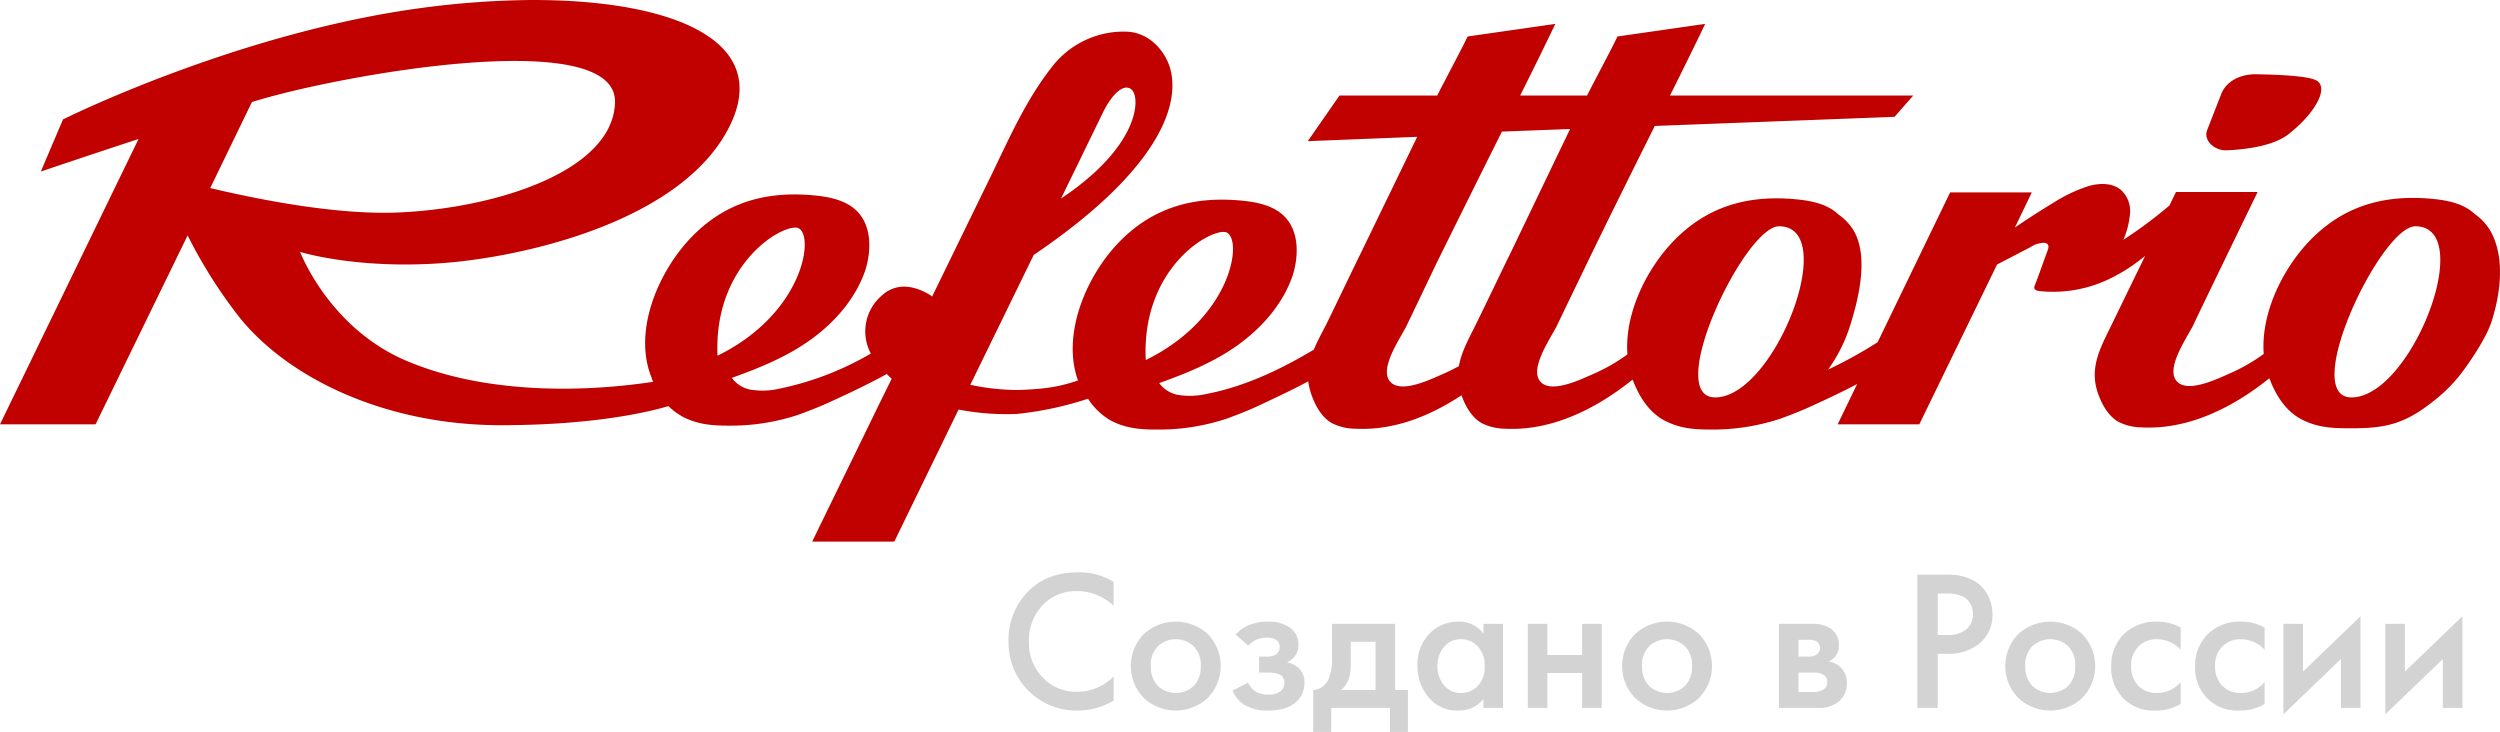 <?xml version="1.0" encoding="UTF-8"?> <svg xmlns="http://www.w3.org/2000/svg" viewBox="0 0 575.601 168.52"> <title>logo_ref_color_small-Rossiya-5</title> <path d="M165.2,81.9c20.8-10.2,22.6-29.5,18-29.5C178.8,52.3,164.3,61.7,165.2,81.9ZM511.4,21.7c1.1-2.9,4.3-4.7,8.2-4.6,5.4.1,12.5.4,14,1.6,2.5,1.9-.8,7.6-6.7,12.2-3.3,2.6-9.4,3.5-14.1,3.7-3,.2-5.6-2.4-4.6-4.7l3.2-8.2Zm-203,.3h22.5c2.5-4.9,5.9-11.2,7-13.6l20.2-2.9C355.8,10.3,353,16,350,22h15.4c2.5-4.9,5.9-11.2,7-13.6l20.2-2.9c-2.3,4.8-5.1,10.5-8.1,16.5h56l-4.3,4.9L381,29c-5.6,11.2-11.4,22.9-15.7,31.8-2.2,4.6-4.5,9.3-6.7,13.9-1.4,3-6.9,10.5-3.7,13.4,2.7,2.5,9.6-1,12.4-2.2a41.992,41.992,0,0,0,7.4-4.3c-.7-9.4,4.4-19.8,10.9-26.4,8-8.1,17.7-10.5,29-9.2,3.2.4,6.4,1.2,8.7,3.4h0a12.356,12.356,0,0,1,3.5,3.7c3.6,6.2,1,16.3-1.1,22.7a35.762,35.762,0,0,1-4.8,9.3,105.823,105.823,0,0,0,11.4-6.3L449,44.3h18.8l-3.9,8.1c2.9-2,5.9-3.9,9-5.8a35.189,35.189,0,0,1,8.1-3.8c2.6-.7,5.6-.7,7.5,1.1a6.6,6.6,0,0,1,1.9,5.5,19.875,19.875,0,0,1-1.5,5.8,100.516,100.516,0,0,0,10.6-7.9l1.5-3.1h18.8s-12.5,25.7-14.7,30.4c-1.4,3-6.9,10.5-3.7,13.4,2.7,2.5,9.6-1,12.4-2.2a41.992,41.992,0,0,0,7.4-4.3c-.7-9.4,4.4-19.8,10.9-26.4,8-8.1,17.7-10.5,29-9.2,3.2.4,6.4,1.2,8.7,3.4a12.356,12.356,0,0,1,3.5,3.7c3.6,6.2,2.4,14.8.3,21.2-1.1,3.3-4.1,7.9-6.2,10.8a35.184,35.184,0,0,1-6.8,7.1c-6.8,5.5-11.3,6.6-19.8,6.5h-.5c-3.8,0-7.1-.3-10.5-2.1s-5.7-5.3-7.1-8.9c-.1-.2-.1-.3-.2-.5l-.4.3C513.8,94,503.6,99,493,98.4a12.192,12.192,0,0,1-5.3-1.3c-2.2-1.3-3.6-3.7-4.5-6.1-2.5-6.5.7-11.4,3.4-17.1l7.3-15a39.627,39.627,0,0,1-8.2,5.3A29.78,29.78,0,0,1,469.4,67c-.4-.1-.9-.2-1-.6a.879.879,0,0,1,.1-.7c1-2.6,1.9-5.2,2.9-7.9.2-.5.4-1.2,0-1.6a1.135,1.135,0,0,0-.8-.3,5.987,5.987,0,0,0-3.1,1l-7.7,4L441.9,97.7H423.1l4.5-9.3c-3.4,1.8-6.8,3.4-10.3,5-2.4,1.1-4.9,2.1-7.4,3a49.432,49.432,0,0,1-16.2,2.5c-3.8,0-7.1-.3-10.5-2.1s-5.7-5.3-7.1-8.9c-.1-.2-.1-.3-.2-.5l-.4.3c-8.3,6.6-18.5,11.6-29.1,11a12.192,12.192,0,0,1-5.3-1.3c-2.2-1.3-3.6-3.7-4.5-6.1l-.1-.3c-7.4,4.9-15.8,8.2-24.6,7.7a12.192,12.192,0,0,1-5.3-1.3c-2.2-1.3-3.6-3.7-4.5-6.1a16.4,16.4,0,0,1-.9-3.5c-3.7,2-7.6,3.8-11.4,5.6-2.4,1.1-4.9,2.1-7.4,3a49.432,49.432,0,0,1-16.2,2.5c-3.8,0-7.1-.3-10.5-2.1a15.513,15.513,0,0,1-5.2-5,77.648,77.648,0,0,1-16.3,3.5,58.157,58.157,0,0,1-13.5-1l-14.8,30.4H187c5-10.3,10.1-20.7,15.1-31l3.2-6.5a11.421,11.421,0,0,1-1.1-1.1c-4.2,2.3-8.6,4.4-13,6.4-2.4,1.1-4.9,2.1-7.4,3A49.432,49.432,0,0,1,167.6,98c-3.8,0-7.1-.3-10.5-2.1a14.882,14.882,0,0,1-3.2-2.4c-2.7.8-15.4,4.4-38.6,4.4C89,97.9,66.8,87.3,55.4,73.4A111.442,111.442,0,0,1,43.2,54.2L22,97.7H0L31.9,32C19.7,36,9.4,39.5,9.4,39.5l5.1-12s40-20,82.8-25.7A201.672,201.672,0,0,1,122.4,0h.3c31.2,0,53.9,8.8,46,27.5-10,23.4-48.6,31.8-67.1,33.1C81.9,62,69.1,58,69.1,58s6.6,17.4,24.3,25c22,9.4,48.6,6.2,57,4.9a4.2,4.2,0,0,1-.4-1c-4.3-10.6,1.5-24.5,9.5-32.6s17.7-10.5,29-9.2c3.2.4,6.4,1.2,8.7,3.4,3.5,3.4,3.5,9.1,2,13.8-2.2,6.4-6.9,11.8-12.4,15.8s-11.9,6.6-18.3,8.9a6.89,6.89,0,0,0,4.9,2.8,17.344,17.344,0,0,0,6-.3,69.4,69.4,0,0,0,21.1-8.1,10.847,10.847,0,0,1,2.7-13.5,6.765,6.765,0,0,1,2.3-1.4c2.9-1.2,6.3-.1,8.9,1.6l.2.2,13.9-28.5c4.2-8.7,8-17.3,14.1-24.9a20.86,20.86,0,0,1,17.1-7.6c5.6.4,9.1,5.3,9.9,9.2,2,9-4.4,23.8-31.6,42.2L223.4,88.6a54.172,54.172,0,0,0,10.8,1.2c6.2-.2,9.6-.7,14-2.2-3.8-10.5,1.8-24.1,9.7-32.1,8-8.1,17.7-10.5,29-9.2,3.2.4,6.4,1.2,8.7,3.4,3.5,3.4,3.5,9.1,2,13.8-2.2,6.4-6.9,11.8-12.4,15.8s-11.9,6.6-18.3,8.9a6.89,6.89,0,0,0,4.9,2.8,17.344,17.344,0,0,0,6-.3c8.8-1.7,17-5.6,24.7-10.2.8-2,1.9-3.9,2.9-5.9,2.7-5.5,5.3-11,8-16.5l12.9-26.6-25.2,1L308.4,22Zm53.1,7.7-15.7.6c-5.4,10.8-10.9,21.9-15.1,30.4l-6.7,14c-1.4,3-6.9,10.5-3.7,13.4,2.7,2.5,9.6-1,12.4-2.2,1.1-.5,2.1-1,3.2-1.6.6-3.5,2.5-6.7,4.2-10.2,2.7-5.5,5.3-11,8-16.5ZM556.1,52.1c-7.9,0-26.7,39.4-14.7,39.4C555.2,91.5,570.4,52.1,556.1,52.1Zm-146.5,0c-7.9,0-26.7,39.4-14.7,39.4C408.6,91.5,423.8,52.1,409.6,52.1ZM244.3,45.7C262,33.9,262.6,23,260.7,20.8c-1.6-1.8-4.5.3-7,5.6Zm19.5,37.2c20.8-10.2,22.6-29.5,18-29.5C277.3,53.3,262.8,62.7,263.8,82.9ZM48.4,43.3c11.4,2.7,29.5,6.3,43.8,5.6,22.8-1.1,49.1-9.8,49.4-25.4.3-17.9-64.7-6-83.6,0h0Z" fill="#c10100"></path> <path d="M256.4,133.974v5.52a12.159,12.159,0,0,0-8.326-3.4,10.6,10.6,0,0,0-8.073,3.289,11.739,11.739,0,0,0-3.1,8.4,11.354,11.354,0,0,0,3.174,8.211,10.707,10.707,0,0,0,8.05,3.289,11.753,11.753,0,0,0,8.28-3.542V161.3a16.155,16.155,0,0,1-8.418,2.3,15.612,15.612,0,0,1-15.778-15.824,15.766,15.766,0,0,1,4.922-12.006q4.231-4,11.086-4A14.863,14.863,0,0,1,256.4,133.974Z" fill="#d3d3d3"></path> <path d="M263.327,146a10.917,10.917,0,0,1,14.766,0,10.555,10.555,0,0,1,0,14.674,10.791,10.791,0,0,1-14.766,0,10.553,10.553,0,0,1,0-14.674Zm3.2,11.868a6.059,6.059,0,0,0,8.373,0,6.318,6.318,0,0,0,1.563-4.485,6.052,6.052,0,0,0-1.678-4.646,6.08,6.08,0,0,0-8.142,0,6.046,6.046,0,0,0-1.68,4.646A6.314,6.314,0,0,0,266.523,157.871Z" fill="#d3d3d3"></path> <path d="M287.408,148.648l-2.9-2.53a8,8,0,0,1,2.944-2.162,11.5,11.5,0,0,1,4.555-.828,8.347,8.347,0,0,1,4.922,1.334,4.648,4.648,0,0,1,2.023,3.956,4.135,4.135,0,0,1-2.668,4.048,5.458,5.458,0,0,1,2.807,1.426,4.361,4.361,0,0,1,1.241,3.22,5.792,5.792,0,0,1-1.655,4.278q-2.209,2.208-6.809,2.208a9.971,9.971,0,0,1-5.06-1.15,7.1,7.1,0,0,1-3.036-3.45l3.588-1.84a4.5,4.5,0,0,0,1.7,2.024,5.276,5.276,0,0,0,2.9.736,4.22,4.22,0,0,0,3.082-.966,2.521,2.521,0,0,0,.69-1.7,2.122,2.122,0,0,0-.6-1.564q-.785-.828-3.221-.828h-2.023v-3.68h1.7a3.915,3.915,0,0,0,2.208-.506,2.051,2.051,0,0,0,.827-1.7,1.859,1.859,0,0,0-.827-1.656,3.689,3.689,0,0,0-2.162-.506,5.775,5.775,0,0,0-2.531.552A5.321,5.321,0,0,0,287.408,148.648Z" fill="#d3d3d3"></path> <path d="M306.682,143.634h14.536V158.86h2.943v9.66h-4.14V163H306.5v5.52h-4.141v-9.66a4.09,4.09,0,0,0,3.542-2.53,12.764,12.764,0,0,0,.783-5.106ZM316.71,158.86V147.774h-5.7v5.152q0,4.187-2.254,5.934Z" fill="#d3d3d3"></path> <path d="M341.549,145.888v-2.254h4.508V163h-4.508v-2.024a7.3,7.3,0,0,1-5.8,2.622,8.471,8.471,0,0,1-6.831-3.036,10.924,10.924,0,0,1-2.553-7.268,10.074,10.074,0,0,1,2.737-7.383,9.028,9.028,0,0,1,6.693-2.783A6.859,6.859,0,0,1,341.549,145.888Zm-5.2,1.288a4.82,4.82,0,0,0-3.887,1.794,6.665,6.665,0,0,0-1.5,4.416,6.6,6.6,0,0,0,1.5,4.37,4.82,4.82,0,0,0,3.887,1.794,5.246,5.246,0,0,0,3.887-1.61,6.145,6.145,0,0,0,1.587-4.508,6.358,6.358,0,0,0-1.587-4.623A5.214,5.214,0,0,0,336.351,147.176Z" fill="#d3d3d3"></path> <path d="M351.761,163V143.634h4.508v7.176h8v-7.176h4.509V163h-4.509v-8.05h-8V163Z" fill="#d3d3d3"></path> <path d="M376.439,146a10.919,10.919,0,0,1,14.767,0,10.555,10.555,0,0,1,0,14.674,10.792,10.792,0,0,1-14.767,0,10.558,10.558,0,0,1,0-14.674Zm3.2,11.868a6.058,6.058,0,0,0,8.372,0,6.318,6.318,0,0,0,1.563-4.485,6.049,6.049,0,0,0-1.678-4.646,6.08,6.08,0,0,0-8.142,0,6.046,6.046,0,0,0-1.68,4.646A6.315,6.315,0,0,0,379.637,157.871Z" fill="#d3d3d3"></path> <path d="M409.582,143.634h7.59a7.226,7.226,0,0,1,4.416,1.15,4.535,4.535,0,0,1,1.794,3.726,3.916,3.916,0,0,1-2.3,3.772,5.425,5.425,0,0,1,2.622,1.288,4.787,4.787,0,0,1,1.518,3.726,5.245,5.245,0,0,1-2.117,4.416A7.323,7.323,0,0,1,418.644,163h-9.062Zm4.508,7.544h2.3a3.167,3.167,0,0,0,1.794-.414,1.849,1.849,0,0,0,.091-3.082,3.8,3.8,0,0,0-1.977-.368H414.09Zm0,8.142h3.357a4.214,4.214,0,0,0,2.347-.552,1.914,1.914,0,0,0,.92-1.7,1.809,1.809,0,0,0-.874-1.7,4.167,4.167,0,0,0-2.254-.506h-3.5Z" fill="#d3d3d3"></path> <path d="M441.459,132.318h6.762a11.963,11.963,0,0,1,6.716,1.656,8.29,8.29,0,0,1,2.829,3.243,9.383,9.383,0,0,1,.988,4.209,8.443,8.443,0,0,1-2.989,6.716,11.168,11.168,0,0,1-7.5,2.392H446.15V163h-4.691Zm4.691,4.324v9.568h2.117a6.653,6.653,0,0,0,4.462-1.311,4.416,4.416,0,0,0,1.517-3.519,5.065,5.065,0,0,0-.207-1.472,5.225,5.225,0,0,0-.781-1.495,3.892,3.892,0,0,0-1.863-1.288,9.1,9.1,0,0,0-3.174-.483Z" fill="#d3d3d3"></path> <path d="M464.665,146a10.919,10.919,0,0,1,14.767,0,10.558,10.558,0,0,1,0,14.674,10.792,10.792,0,0,1-14.767,0,10.555,10.555,0,0,1,0-14.674Zm3.2,11.868a6.058,6.058,0,0,0,8.372,0,6.319,6.319,0,0,0,1.565-4.485,6.049,6.049,0,0,0-1.68-4.646,6.079,6.079,0,0,0-8.141,0,6.042,6.042,0,0,0-1.679,4.646A6.314,6.314,0,0,0,467.862,157.871Z" fill="#d3d3d3"></path> <path d="M502.086,144.508v5.06a7.635,7.635,0,0,0-5.474-2.392,5.8,5.8,0,0,0-4.278,1.7,6.03,6.03,0,0,0-1.655,4.462,6.276,6.276,0,0,0,1.748,4.646,5.73,5.73,0,0,0,4.094,1.564,7.128,7.128,0,0,0,5.565-2.484v5.014A10.921,10.921,0,0,1,496.2,163.6a9.679,9.679,0,0,1-7.36-2.852,10.021,10.021,0,0,1-2.76-7.268,10.16,10.16,0,0,1,2.944-7.5,10.507,10.507,0,0,1,7.774-2.852A10.725,10.725,0,0,1,502.086,144.508Z" fill="#d3d3d3"></path> <path d="M521.405,144.508v5.06a7.635,7.635,0,0,0-5.473-2.392,5.806,5.806,0,0,0-4.279,1.7A6.034,6.034,0,0,0,510,153.34a6.276,6.276,0,0,0,1.748,4.646,5.732,5.732,0,0,0,4.094,1.564,7.126,7.126,0,0,0,5.565-2.484v5.014a10.92,10.92,0,0,1-5.887,1.518,9.682,9.682,0,0,1-7.361-2.852,10.021,10.021,0,0,1-2.76-7.268,10.156,10.156,0,0,1,2.945-7.5,10.5,10.5,0,0,1,7.773-2.852A10.725,10.725,0,0,1,521.405,144.508Z" fill="#d3d3d3"></path> <path d="M525.729,143.634h4.509v10.994l13.248-12.742V163h-4.508V151.73l-13.249,12.742Z" fill="#d3d3d3"></path> <path d="M549.189,143.634H553.7v10.994l13.248-12.742V163h-4.508V151.73l-13.249,12.742Z" fill="#d3d3d3"></path> </svg> 